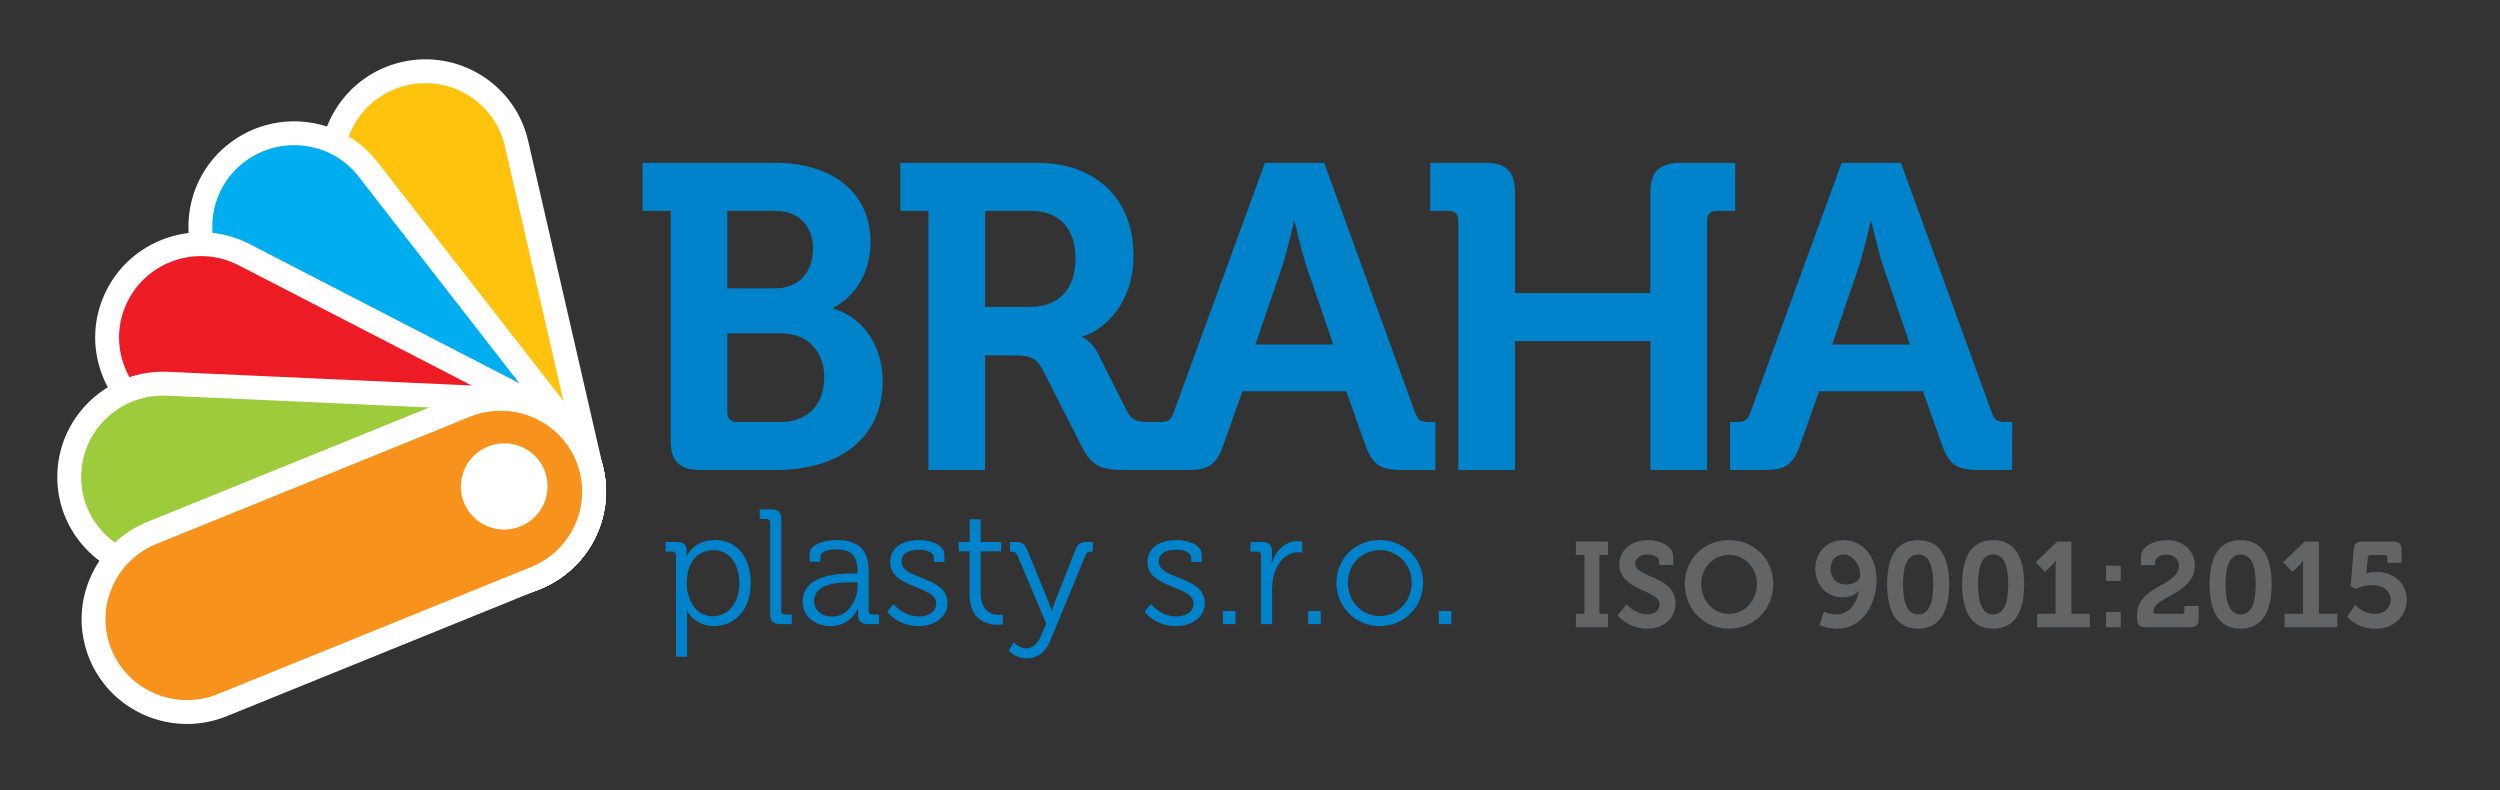 <?xml version="1.0" encoding="UTF-8" standalone="no"?>
<!DOCTYPE svg PUBLIC "-//W3C//DTD SVG 1.1//EN" "http://www.w3.org/Graphics/SVG/1.1/DTD/svg11.dtd">
<svg width="100%" height="100%" viewBox="0 0 1123 355" version="1.1" xmlns="http://www.w3.org/2000/svg" xmlns:xlink="http://www.w3.org/1999/xlink" xml:space="preserve" xmlns:serif="http://www.serif.com/" style="fill-rule:evenodd;clip-rule:evenodd;stroke-linejoin:round;stroke-miterlimit:2;">
    <rect x="0" y="0" width="1123" height="355" fill="#333333" stroke="none"/>
    <g id="Vrstva-1" serif:id="Vrstva 1" transform="matrix(4.167,0,0,4.167,0,0)">
        <g transform="matrix(1,0,0,1,0,-16.816)">
            <path d="M197.503,53.959L200.347,45.658C200.954,43.839 201.653,40.714 201.653,40.714L201.746,40.714C201.746,40.714 202.446,43.839 203.052,45.658L205.896,53.959L197.503,53.959ZM216.157,62.306C215.364,62.306 214.991,62.121 214.711,61.281L204.917,34.372L198.528,34.372L188.688,61.281C188.408,62.121 188.035,62.306 187.242,62.306L186.496,62.306L186.496,67.483L190.181,67.483C192.513,67.483 193.306,66.876 194.052,64.779L196.103,58.996L207.296,58.996L209.348,64.779C210.095,66.876 210.934,67.483 213.265,67.483L216.903,67.483L216.903,62.306L216.157,62.306ZM187.054,34.372L181.084,34.372C178.893,34.372 177.913,35.351 177.913,37.542L177.913,48.41L163.315,48.41L163.315,37.542C163.315,35.351 162.383,34.372 160.145,34.372L154.175,34.372L154.175,39.548L156.181,39.548C156.833,39.548 157.206,39.921 157.206,40.574L157.206,67.483L163.315,67.483L163.315,53.585L177.913,53.585L177.913,67.483L184.022,67.483L184.022,40.574C184.022,39.921 184.396,39.548 185.048,39.548L187.054,39.548L187.054,34.372ZM135.333,53.959L138.177,45.658C138.784,43.839 139.483,40.714 139.483,40.714L139.576,40.714C139.576,40.714 140.276,43.839 140.882,45.658L143.728,53.959L135.333,53.959ZM111.044,49.902L106.193,49.902L106.193,39.548L111.137,39.548C114.122,39.548 115.94,41.414 115.94,44.678C115.94,47.99 114.122,49.902 111.044,49.902M152.542,61.281L142.747,34.372L136.358,34.372L126.519,61.281C126.238,62.121 125.866,62.306 125.072,62.306L123.868,62.306C122.843,62.306 122.05,62.213 121.536,61.234L118.319,54.845C117.712,53.632 116.687,53.166 116.687,53.166L116.687,53.072C118.086,52.792 122.19,50.322 122.19,44.352C122.19,38.103 117.946,34.372 111.883,34.372L97.054,34.372L97.054,39.548L100.085,39.548L100.085,67.483L106.193,67.483L106.193,55.125L109.271,55.125C110.997,55.125 111.696,55.358 112.396,56.664L116.64,65.011C117.712,67.111 118.785,67.483 121.257,67.483L128.011,67.483C130.343,67.483 131.136,66.876 131.882,64.779L133.934,58.996L145.126,58.996L147.179,64.779C147.924,66.876 148.764,67.483 151.096,67.483L154.733,67.483L154.733,62.306L153.987,62.306C153.194,62.306 152.821,62.121 152.542,61.281M84.189,62.306L79.433,62.306C78.78,62.306 78.406,61.933 78.406,61.281L78.406,52.746L84.189,52.746C87.128,52.746 88.853,54.751 88.853,57.503C88.853,60.301 87.175,62.306 84.189,62.306M78.406,39.548L83.536,39.548C86.241,39.548 87.642,41.273 87.642,43.652C87.642,46.031 86.194,47.896 83.63,47.896L78.406,47.896L78.406,39.548ZM89.832,50.087L89.832,49.995C91.837,48.968 93.843,46.59 93.843,42.906C93.843,37.45 89.554,34.372 83.583,34.372L69.267,34.372L69.267,39.548L72.298,39.548L72.298,64.312C72.298,66.55 73.276,67.483 75.469,67.483L83.724,67.483C89.879,67.483 95.149,64.498 95.149,57.876C95.149,54.518 93.423,51.16 89.832,50.087" style="fill:rgb(0,131,202);fill-rule:nonzero;"/>
        </g>
        <g transform="matrix(0.24,0,0,0.24,-2.272,-10.026)">
            <g transform="matrix(54.167,0,0,54.167,715.24,323.493)">
                <path d="M0.038,-0L0.304,-0L0.304,-0.111L0.233,-0.111L0.233,-0.599L0.304,-0.599L0.304,-0.71L0.038,-0.71L0.038,-0.599L0.109,-0.599L0.109,-0.111L0.038,-0.111L0.038,-0Z" style="fill:rgb(99,100,102);fill-rule:nonzero;"/>
            </g>
            <g transform="matrix(54.167,0,0,54.167,734.306,323.493)">
                <path d="M0.032,-0.098C0.032,-0.098 0.119,0.012 0.276,0.012C0.425,0.012 0.512,-0.084 0.512,-0.197C0.512,-0.43 0.178,-0.406 0.178,-0.527C0.178,-0.572 0.222,-0.603 0.282,-0.603C0.329,-0.603 0.376,-0.581 0.376,-0.548L0.376,-0.516L0.494,-0.516L0.494,-0.582C0.494,-0.683 0.366,-0.722 0.283,-0.722C0.146,-0.722 0.046,-0.637 0.046,-0.522C0.046,-0.301 0.38,-0.311 0.38,-0.19C0.38,-0.135 0.332,-0.106 0.278,-0.106C0.179,-0.106 0.106,-0.19 0.106,-0.19L0.032,-0.098Z" style="fill:rgb(99,100,102);fill-rule:nonzero;"/>
            </g>
            <g transform="matrix(54.167,0,0,54.167,764.585,323.493)">
                <path d="M0.03,-0.36C0.03,-0.151 0.188,0.012 0.397,0.012C0.606,0.012 0.764,-0.151 0.764,-0.36C0.764,-0.563 0.606,-0.722 0.397,-0.722C0.188,-0.722 0.03,-0.563 0.03,-0.36ZM0.166,-0.36C0.166,-0.496 0.269,-0.6 0.397,-0.6C0.525,-0.6 0.628,-0.496 0.628,-0.36C0.628,-0.218 0.525,-0.11 0.397,-0.11C0.269,-0.11 0.166,-0.218 0.166,-0.36Z" style="fill:rgb(99,100,102);fill-rule:nonzero;"/>
            </g>
            <g transform="matrix(54.167,0,0,54.167,823.031,323.493)">
                <path d="M0.068,-0.018C0.068,-0.018 0.124,0.012 0.214,0.012C0.434,0.012 0.541,-0.203 0.541,-0.392C0.541,-0.602 0.414,-0.722 0.267,-0.722C0.126,-0.722 0.033,-0.615 0.033,-0.484C0.033,-0.357 0.12,-0.248 0.26,-0.248C0.311,-0.248 0.369,-0.269 0.392,-0.3L0.394,-0.3C0.377,-0.2 0.317,-0.106 0.206,-0.106C0.152,-0.106 0.106,-0.129 0.106,-0.129L0.068,-0.018ZM0.291,-0.354C0.205,-0.354 0.16,-0.413 0.16,-0.484C0.16,-0.551 0.2,-0.603 0.267,-0.603C0.341,-0.603 0.406,-0.52 0.406,-0.431C0.406,-0.387 0.353,-0.354 0.291,-0.354Z" style="fill:rgb(99,100,102);fill-rule:nonzero;"/>
            </g>
            <g transform="matrix(54.167,0,0,54.167,854.448,323.493)">
                <path d="M0.306,0.012C0.5,0.012 0.563,-0.152 0.563,-0.356C0.563,-0.56 0.5,-0.722 0.306,-0.722C0.112,-0.722 0.049,-0.56 0.049,-0.356C0.049,-0.152 0.112,0.012 0.306,0.012ZM0.306,-0.106C0.209,-0.106 0.181,-0.216 0.181,-0.356C0.181,-0.494 0.209,-0.603 0.306,-0.603C0.403,-0.603 0.431,-0.494 0.431,-0.356C0.431,-0.216 0.403,-0.106 0.306,-0.106Z" style="fill:rgb(99,100,102);fill-rule:nonzero;"/>
            </g>
            <g transform="matrix(54.167,0,0,54.167,888.14,323.493)">
                <path d="M0.306,0.012C0.5,0.012 0.563,-0.152 0.563,-0.356C0.563,-0.56 0.5,-0.722 0.306,-0.722C0.112,-0.722 0.049,-0.56 0.049,-0.356C0.049,-0.152 0.112,0.012 0.306,0.012ZM0.306,-0.106C0.209,-0.106 0.181,-0.216 0.181,-0.356C0.181,-0.494 0.209,-0.603 0.306,-0.603C0.403,-0.603 0.431,-0.494 0.431,-0.356C0.431,-0.216 0.403,-0.106 0.306,-0.106Z" style="fill:rgb(99,100,102);fill-rule:nonzero;"/>
            </g>
            <g transform="matrix(54.167,0,0,54.167,921.019,323.493)">
                <path d="M0.064,-0L0.501,-0L0.501,-0.111L0.348,-0.111L0.348,-0.71L0.23,-0.71L0.052,-0.539L0.128,-0.459L0.185,-0.513C0.208,-0.536 0.216,-0.553 0.216,-0.553L0.218,-0.553C0.218,-0.553 0.217,-0.529 0.217,-0.505L0.217,-0.111L0.064,-0.111L0.064,-0Z" style="fill:rgb(99,100,102);fill-rule:nonzero;"/>
            </g>
            <g transform="matrix(54.167,0,0,54.167,950.431,323.493)">
                <path d="M0.092,-0.383L0.214,-0.383L0.214,-0.51L0.092,-0.51L0.092,-0.383ZM0.092,-0L0.214,-0L0.214,-0.127L0.092,-0.127L0.092,-0Z" style="fill:rgb(99,100,102);fill-rule:nonzero;"/>
            </g>
            <g transform="matrix(54.167,0,0,54.167,967.548,323.493)">
                <path d="M0.033,-0.094C0.033,-0.027 0.044,-0 0.106,-0L0.476,-0C0.524,-0 0.544,-0.02 0.544,-0.068L0.544,-0.176L0.426,-0.176L0.426,-0.133C0.426,-0.119 0.418,-0.111 0.404,-0.111L0.196,-0.111C0.177,-0.111 0.169,-0.116 0.169,-0.129C0.169,-0.258 0.512,-0.272 0.512,-0.512C0.512,-0.644 0.406,-0.722 0.282,-0.722C0.19,-0.722 0.066,-0.679 0.066,-0.585L0.066,-0.515L0.184,-0.515L0.184,-0.546C0.184,-0.573 0.221,-0.602 0.277,-0.602C0.338,-0.602 0.38,-0.566 0.38,-0.51C0.38,-0.337 0.033,-0.351 0.033,-0.094Z" style="fill:rgb(99,100,102);fill-rule:nonzero;"/>
            </g>
            <g transform="matrix(54.167,0,0,54.167,999.29,323.493)">
                <path d="M0.306,0.012C0.5,0.012 0.563,-0.152 0.563,-0.356C0.563,-0.56 0.5,-0.722 0.306,-0.722C0.112,-0.722 0.049,-0.56 0.049,-0.356C0.049,-0.152 0.112,0.012 0.306,0.012ZM0.306,-0.106C0.209,-0.106 0.181,-0.216 0.181,-0.356C0.181,-0.494 0.209,-0.603 0.306,-0.603C0.403,-0.603 0.431,-0.494 0.431,-0.356C0.431,-0.216 0.403,-0.106 0.306,-0.106Z" style="fill:rgb(99,100,102);fill-rule:nonzero;"/>
            </g>
            <g transform="matrix(54.167,0,0,54.167,1032.17,323.493)">
                <path d="M0.064,-0L0.501,-0L0.501,-0.111L0.348,-0.111L0.348,-0.71L0.23,-0.71L0.052,-0.539L0.128,-0.459L0.185,-0.513C0.208,-0.536 0.216,-0.553 0.216,-0.553L0.218,-0.553C0.218,-0.553 0.217,-0.529 0.217,-0.505L0.217,-0.111L0.064,-0.111L0.064,-0Z" style="fill:rgb(99,100,102);fill-rule:nonzero;"/>
            </g>
            <g transform="matrix(54.167,0,0,54.167,1061.2,323.493)">
                <path d="M0.047,-0.086C0.047,-0.086 0.128,0.013 0.278,0.013C0.444,0.013 0.541,-0.102 0.541,-0.226C0.541,-0.356 0.444,-0.459 0.281,-0.459C0.239,-0.459 0.206,-0.446 0.206,-0.446L0.204,-0.446C0.204,-0.446 0.207,-0.46 0.209,-0.479L0.218,-0.577C0.219,-0.591 0.226,-0.599 0.24,-0.599L0.357,-0.599C0.371,-0.599 0.379,-0.591 0.379,-0.577L0.379,-0.534L0.498,-0.534L0.498,-0.642C0.498,-0.689 0.477,-0.71 0.43,-0.71L0.168,-0.71C0.121,-0.71 0.105,-0.689 0.101,-0.642L0.075,-0.34L0.121,-0.317C0.121,-0.317 0.177,-0.349 0.255,-0.349C0.336,-0.349 0.408,-0.307 0.408,-0.228C0.408,-0.163 0.357,-0.11 0.278,-0.11C0.174,-0.11 0.113,-0.185 0.113,-0.185L0.047,-0.086Z" style="fill:rgb(99,100,102);fill-rule:nonzero;"/>
            </g>
        </g>
        <g transform="matrix(1,0,0,1,0,43.975)">
            <path d="M76.848,22.459C78.415,22.459 79.699,21.14 79.699,18.886C79.699,16.722 78.556,15.33 76.901,15.33C75.423,15.33 74.032,16.386 74.032,18.904C74.032,20.681 75,22.459 76.848,22.459M72.87,15.876C72.87,15.63 72.729,15.49 72.483,15.49L71.744,15.49L71.744,14.451L72.958,14.451C73.716,14.451 74.015,14.767 74.015,15.382C74.015,15.736 73.997,15.982 73.997,15.982L74.032,15.982C74.032,15.982 74.735,14.24 77.077,14.24C79.452,14.24 80.931,16.14 80.931,18.886C80.931,21.685 79.259,23.515 76.972,23.515C74.806,23.515 74.067,21.843 74.067,21.843L74.032,21.843C74.032,21.843 74.067,22.16 74.067,22.617L74.067,26.824L72.87,26.824L72.87,15.876Z" style="fill:rgb(0,131,202);fill-rule:nonzero;"/>
        </g>
        <g transform="matrix(1,0,0,1,0,37.146)">
            <path d="M83.026,19.184C83.026,18.94 82.886,18.797 82.639,18.797L81.899,18.797L81.899,17.76L83.149,17.76C83.905,17.76 84.223,18.077 84.223,18.832L84.223,28.707C84.223,28.971 84.363,29.094 84.61,29.094L85.349,29.094L85.349,30.133L84.1,30.133C83.343,30.133 83.026,29.817 83.026,29.059L83.026,19.184Z" style="fill:rgb(0,131,202);fill-rule:nonzero;"/>
        </g>
        <g transform="matrix(1,0,0,1,0,40.666)">
            <path d="M89.731,25.803C91.421,25.803 92.442,24.043 92.442,22.512L92.442,22.107L91.931,22.107C90.541,22.107 87.761,22.143 87.761,24.131C87.761,24.959 88.411,25.803 89.731,25.803M91.949,21.156L92.442,21.156L92.442,21.051C92.442,19.203 91.772,18.553 90.153,18.553C89.714,18.553 88.429,18.674 88.429,19.326L88.429,19.889L87.285,19.889L87.285,19.045C87.285,17.812 89.397,17.549 90.171,17.549C92.97,17.549 93.639,19.045 93.639,20.945L93.639,25.187C93.639,25.451 93.78,25.574 94.026,25.574L94.765,25.574L94.765,26.613L93.551,26.613C92.794,26.613 92.495,26.279 92.495,25.557C92.495,25.17 92.513,24.906 92.513,24.906L92.478,24.906C92.495,24.906 91.755,26.824 89.538,26.824C88.06,26.824 86.528,25.963 86.528,24.201C86.528,21.262 90.418,21.156 91.949,21.156" style="fill:rgb(0,131,202);fill-rule:nonzero;"/>
        </g>
        <g transform="matrix(1,0,0,1,0,40.666)">
            <path d="M96.331,24.449C96.331,24.449 97.317,25.785 99.06,25.785C100.046,25.785 100.925,25.31 100.925,24.377C100.925,22.441 95.962,22.793 95.962,19.943C95.962,18.34 97.335,17.549 99.112,17.549C100.011,17.549 101.806,17.9 101.806,19.15L101.806,19.908L100.679,19.908L100.679,19.484C100.679,18.834 99.729,18.586 99.147,18.586C97.915,18.586 97.177,19.01 97.177,19.871C97.177,21.861 102.14,21.402 102.14,24.342C102.14,25.82 100.802,26.824 99.042,26.824C96.736,26.824 95.646,25.275 95.646,25.275L96.331,24.449Z" style="fill:rgb(0,131,202);fill-rule:nonzero;"/>
        </g>
        <g transform="matrix(1,0,0,1,0,38.289)">
            <path d="M104.516,21.141L103.354,21.141L103.354,20.137L104.533,20.137L104.533,17.689L105.712,17.689L105.712,20.137L107.93,20.137L107.93,21.141L105.712,21.141L105.712,25.646C105.712,27.723 107.032,27.986 107.701,27.986C107.948,27.986 108.106,27.951 108.106,27.951L108.106,29.025C108.106,29.025 107.895,29.061 107.596,29.061C106.575,29.061 104.516,28.727 104.516,25.77L104.516,21.141Z" style="fill:rgb(0,131,202);fill-rule:nonzero;"/>
        </g>
        <g transform="matrix(1,0,0,1,0,44.362)">
            <path d="M110.623,25.538C111.397,25.538 111.925,24.906 112.26,24.097L112.788,22.882L109.673,15.507C109.532,15.191 109.374,15.103 109.056,15.103L108.88,15.103L108.88,14.064L109.426,14.064C110.218,14.064 110.464,14.239 110.781,15.032L113.052,20.558C113.228,20.997 113.368,21.509 113.368,21.509L113.403,21.509C113.403,21.509 113.526,20.997 113.703,20.558L115.886,15.032C116.185,14.239 116.448,14.064 117.259,14.064L117.804,14.064L117.804,15.103L117.628,15.103C117.312,15.103 117.135,15.191 117.012,15.507L113.192,24.765C112.735,25.892 111.837,26.613 110.658,26.613C109.426,26.613 108.739,25.751 108.739,25.751L109.303,24.87C109.303,24.888 109.866,25.538 110.623,25.538" style="fill:rgb(0,131,202);fill-rule:nonzero;"/>
        </g>
        <g transform="matrix(1,0,0,1,0,40.666)">
            <path d="M124.069,24.449C124.069,24.449 125.055,25.785 126.797,25.785C127.782,25.785 128.663,25.31 128.663,24.377C128.663,22.441 123.699,22.793 123.699,19.943C123.699,18.34 125.072,17.549 126.851,17.549C127.747,17.549 129.543,17.9 129.543,19.15L129.543,19.908L128.417,19.908L128.417,19.484C128.417,18.834 127.466,18.586 126.886,18.586C125.653,18.586 124.914,19.01 124.914,19.871C124.914,21.861 129.878,21.402 129.878,24.342C129.878,25.82 128.54,26.824 126.779,26.824C124.474,26.824 123.383,25.275 123.383,25.275L124.069,24.449Z" style="fill:rgb(0,131,202);fill-rule:nonzero;"/>
        </g>
        <g transform="matrix(1,0,0,1,0,48.111)">
            <rect x="131.831" y="17.76" width="1.355" height="1.408" style="fill:rgb(0,131,202);"/>
        </g>
        <g transform="matrix(1,0,0,1,0,40.578)">
            <path d="M135.932,19.273C135.932,19.027 135.79,18.887 135.544,18.887L134.805,18.887L134.805,17.848L136.037,17.848C136.776,17.848 137.11,18.147 137.11,18.852L137.11,19.449C137.11,19.818 137.075,20.119 137.075,20.119L137.11,20.119C137.533,18.779 138.519,17.76 139.909,17.76C140.155,17.76 140.384,17.813 140.384,17.813L140.384,18.992C140.384,18.992 140.173,18.957 139.944,18.957C138.694,18.957 137.762,19.941 137.374,21.244C137.198,21.809 137.128,22.406 137.128,22.969L137.128,26.701L135.932,26.701L135.932,19.273Z" style="fill:rgb(0,131,202);fill-rule:nonzero;"/>
        </g>
        <g transform="matrix(1,0,0,1,0,48.111)">
            <rect x="141.019" y="17.76" width="1.355" height="1.408" style="fill:rgb(0,131,202);"/>
        </g>
        <g transform="matrix(1,0,0,1,0,40.666)">
            <path d="M148.745,25.75C150.628,25.75 152.177,24.201 152.177,22.143C152.177,20.135 150.628,18.639 148.745,18.639C146.845,18.639 145.296,20.135 145.296,22.143C145.296,24.201 146.845,25.75 148.745,25.75M148.728,17.549C151.315,17.549 153.409,19.519 153.409,22.143C153.409,24.818 151.315,26.824 148.745,26.824C146.158,26.824 144.063,24.818 144.063,22.143C144.063,19.519 146.158,17.549 148.728,17.549" style="fill:rgb(0,131,202);fill-rule:nonzero;"/>
        </g>
        <g transform="matrix(1,0,0,1,0,48.111)">
            <rect x="155.099" y="17.76" width="1.355" height="1.408" style="fill:rgb(0,131,202);"/>
        </g>
        <g transform="matrix(1,0,0,1,0,-14.302)">
            <g>
                <path d="M44.12,69.585C45.36,74.984 50.767,78.349 56.198,77.102C61.63,75.854 65.026,70.467 63.787,65.068L55.677,29.755C54.437,24.358 49.029,20.992 43.598,22.239C38.167,23.487 34.771,28.874 36.01,34.272L44.12,69.585Z" style="fill:rgb(255,194,13);fill-rule:nonzero;"/>
            </g>
        </g>
        <g transform="matrix(1,0,0,1,0,-14.301)">
            <path d="M37.263,33.983C36.185,29.284 39.155,24.578 43.885,23.492C48.617,22.405 53.344,25.344 54.423,30.042L62.534,65.355C63.612,70.053 60.641,74.761 55.91,75.848C51.18,76.934 46.453,73.994 45.374,69.296L37.263,33.983ZM43.31,20.985C37.197,22.389 33.36,28.478 34.756,34.558L42.867,69.872C44.264,75.952 50.373,79.758 56.486,78.354C62.599,76.949 66.436,70.86 65.041,64.778L56.93,29.466C55.533,23.386 49.423,19.582 43.31,20.985" style="fill:white;fill-rule:nonzero;"/>
        </g>
        <g transform="matrix(1,0,0,1,0,-7.623)">
            <g>
                <path d="M45.968,66.798C49.372,71.175 55.707,71.97 60.117,68.573C64.526,65.176 65.343,58.876 61.938,54.498L39.672,25.865C36.27,21.488 29.936,20.692 25.524,24.09C21.113,27.486 20.297,33.788 23.701,38.164L45.968,66.798Z" style="fill:rgb(0,174,239);fill-rule:nonzero;"/>
            </g>
        </g>
        <g transform="matrix(1,0,0,1,0,-7.623)">
            <path d="M24.716,37.374C23.286,35.536 22.661,33.252 22.955,30.943C23.251,28.618 24.442,26.546 26.309,25.109C30.153,22.148 35.692,22.841 38.657,26.654L60.923,55.287C62.354,57.127 62.979,59.411 62.685,61.721C62.389,64.045 61.198,66.117 59.332,67.555C55.488,70.515 49.948,69.821 46.983,66.009L24.716,37.374ZM24.74,23.071C22.327,24.929 20.787,27.609 20.404,30.618C20.022,33.611 20.833,36.571 22.686,38.954L44.953,67.587C48.785,72.515 55.939,73.414 60.902,69.592C63.314,67.733 64.853,65.054 65.236,62.045C65.617,59.053 64.807,56.092 62.954,53.709L40.687,25.076C36.856,20.148 29.703,19.248 24.74,23.071" style="fill:white;fill-rule:nonzero;"/>
        </g>
        <g transform="matrix(1,0,0,1,0,4.338)">
            <g>
                <path d="M49.29,57.594C54.229,60.142 60.32,58.222 62.896,53.302C65.474,48.384 63.558,42.328 58.618,39.781L26.302,23.107C21.362,20.559 15.271,22.48 12.693,27.399C10.117,32.319 12.035,38.372 16.973,40.922L49.29,57.594Z" style="fill:rgb(237,28,36);fill-rule:nonzero;"/>
            </g>
        </g>
        <g transform="matrix(1,0,0,1,0,4.339)">
            <path d="M48.701,58.735L48.7,58.735L48.701,58.735ZM49.88,56.45L17.562,39.778C15.479,38.702 13.943,36.882 13.239,34.654C12.538,32.431 12.748,30.066 13.833,27.995C16.078,23.709 21.407,22.029 25.712,24.249L58.028,40.923C60.112,41.998 61.647,43.815 62.351,46.043C63.054,48.266 62.843,50.633 61.757,52.704C59.513,56.991 54.184,58.672 49.88,56.45M11.554,26.802C10.694,28.443 10.259,30.228 10.259,32.026C10.259,33.166 10.434,34.311 10.787,35.429C11.698,38.314 13.686,40.671 16.383,42.063L48.7,58.735C54.257,61.603 61.137,59.433 64.036,53.897C65.441,51.215 65.714,48.15 64.804,45.268C63.892,42.383 61.905,40.028 59.208,38.637L26.892,21.964C21.334,19.097 14.453,21.267 11.554,26.802" style="fill:white;fill-rule:nonzero;"/>
        </g>
        <g transform="matrix(1,0,0,1,0,19.375)">
            <g>
                <path d="M53.471,43.671C59.036,43.922 63.763,39.637 64.029,34.102C64.295,28.569 60,23.879 54.437,23.629L18.031,21.992C12.468,21.742 7.74,26.026 7.473,31.56C7.209,37.095 11.502,41.784 17.066,42.035L53.471,43.671Z" style="fill:rgb(156,203,59);fill-rule:nonzero;"/>
            </g>
        </g>
        <g transform="matrix(1,0,0,1,0,19.375)">
            <path d="M17.124,40.75C14.768,40.644 12.6,39.63 11.018,37.894C9.449,36.174 8.646,33.945 8.757,31.622C8.99,26.803 13.125,23.059 17.974,23.277L54.379,24.914C56.735,25.019 58.904,26.034 60.485,27.769C62.054,29.491 62.856,31.718 62.745,34.041C62.513,38.861 58.378,42.604 53.529,42.387L17.124,40.75ZM6.188,31.498C6.045,34.511 7.085,37.397 9.117,39.627C11.162,41.871 13.965,43.183 17.008,43.32L53.413,44.956L53.413,44.955C59.675,45.238 65.014,40.397 65.314,34.164C65.458,31.153 64.419,28.268 62.387,26.037C60.341,23.793 57.539,22.481 54.494,22.344L18.089,20.707C11.828,20.426 6.489,25.267 6.188,31.498" style="fill:white;fill-rule:nonzero;"/>
        </g>
        <g transform="matrix(1,0,0,1,0,34.712)">
            <g>
                <path d="M57.741,27.6C62.904,25.506 65.395,19.649 63.304,14.52C61.21,9.392 55.328,6.931 50.166,9.026L16.387,22.728C11.224,24.823 8.734,30.679 10.826,35.807C12.918,40.936 18.8,43.396 23.964,41.301L57.741,27.6Z" style="fill:rgb(247,147,29);fill-rule:nonzero;"/>
            </g>
        </g>
        <g transform="matrix(1,0,0,1,0,34.712)">
            <path d="M12.017,35.322C11.139,33.17 11.154,30.803 12.059,28.657C12.973,26.49 14.682,24.808 16.87,23.92L50.649,10.218C55.147,8.392 60.29,10.541 62.113,15.007C62.544,16.064 62.76,17.174 62.76,18.284C62.76,19.432 62.529,20.58 62.069,21.671C61.155,23.839 59.446,25.52 57.258,26.409L23.48,40.109C18.98,41.935 13.838,39.788 12.017,35.322M49.683,7.835L15.903,21.537C13.077,22.683 10.871,24.857 9.689,27.658C8.517,30.437 8.498,33.505 9.635,36.293C11.991,42.07 18.636,44.85 24.447,42.492L58.225,28.792C61.051,27.645 63.258,25.472 64.439,22.671C65.612,19.89 65.631,16.824 64.495,14.035C62.136,8.259 55.492,5.477 49.683,7.835" style="fill:white;fill-rule:nonzero;"/>
        </g>
        <g transform="matrix(0.224,0.975,0.975,-0.224,10.384,6.772)">
            <path d="M54.331,27.94C56.897,27.941 58.975,30.034 58.975,32.615C58.976,35.196 56.896,37.287 54.331,37.288C51.766,37.288 49.687,35.196 49.687,32.614C49.687,30.034 51.767,27.94 54.331,27.94" style="fill:white;fill-rule:nonzero;"/>
        </g>
    </g>
</svg>
